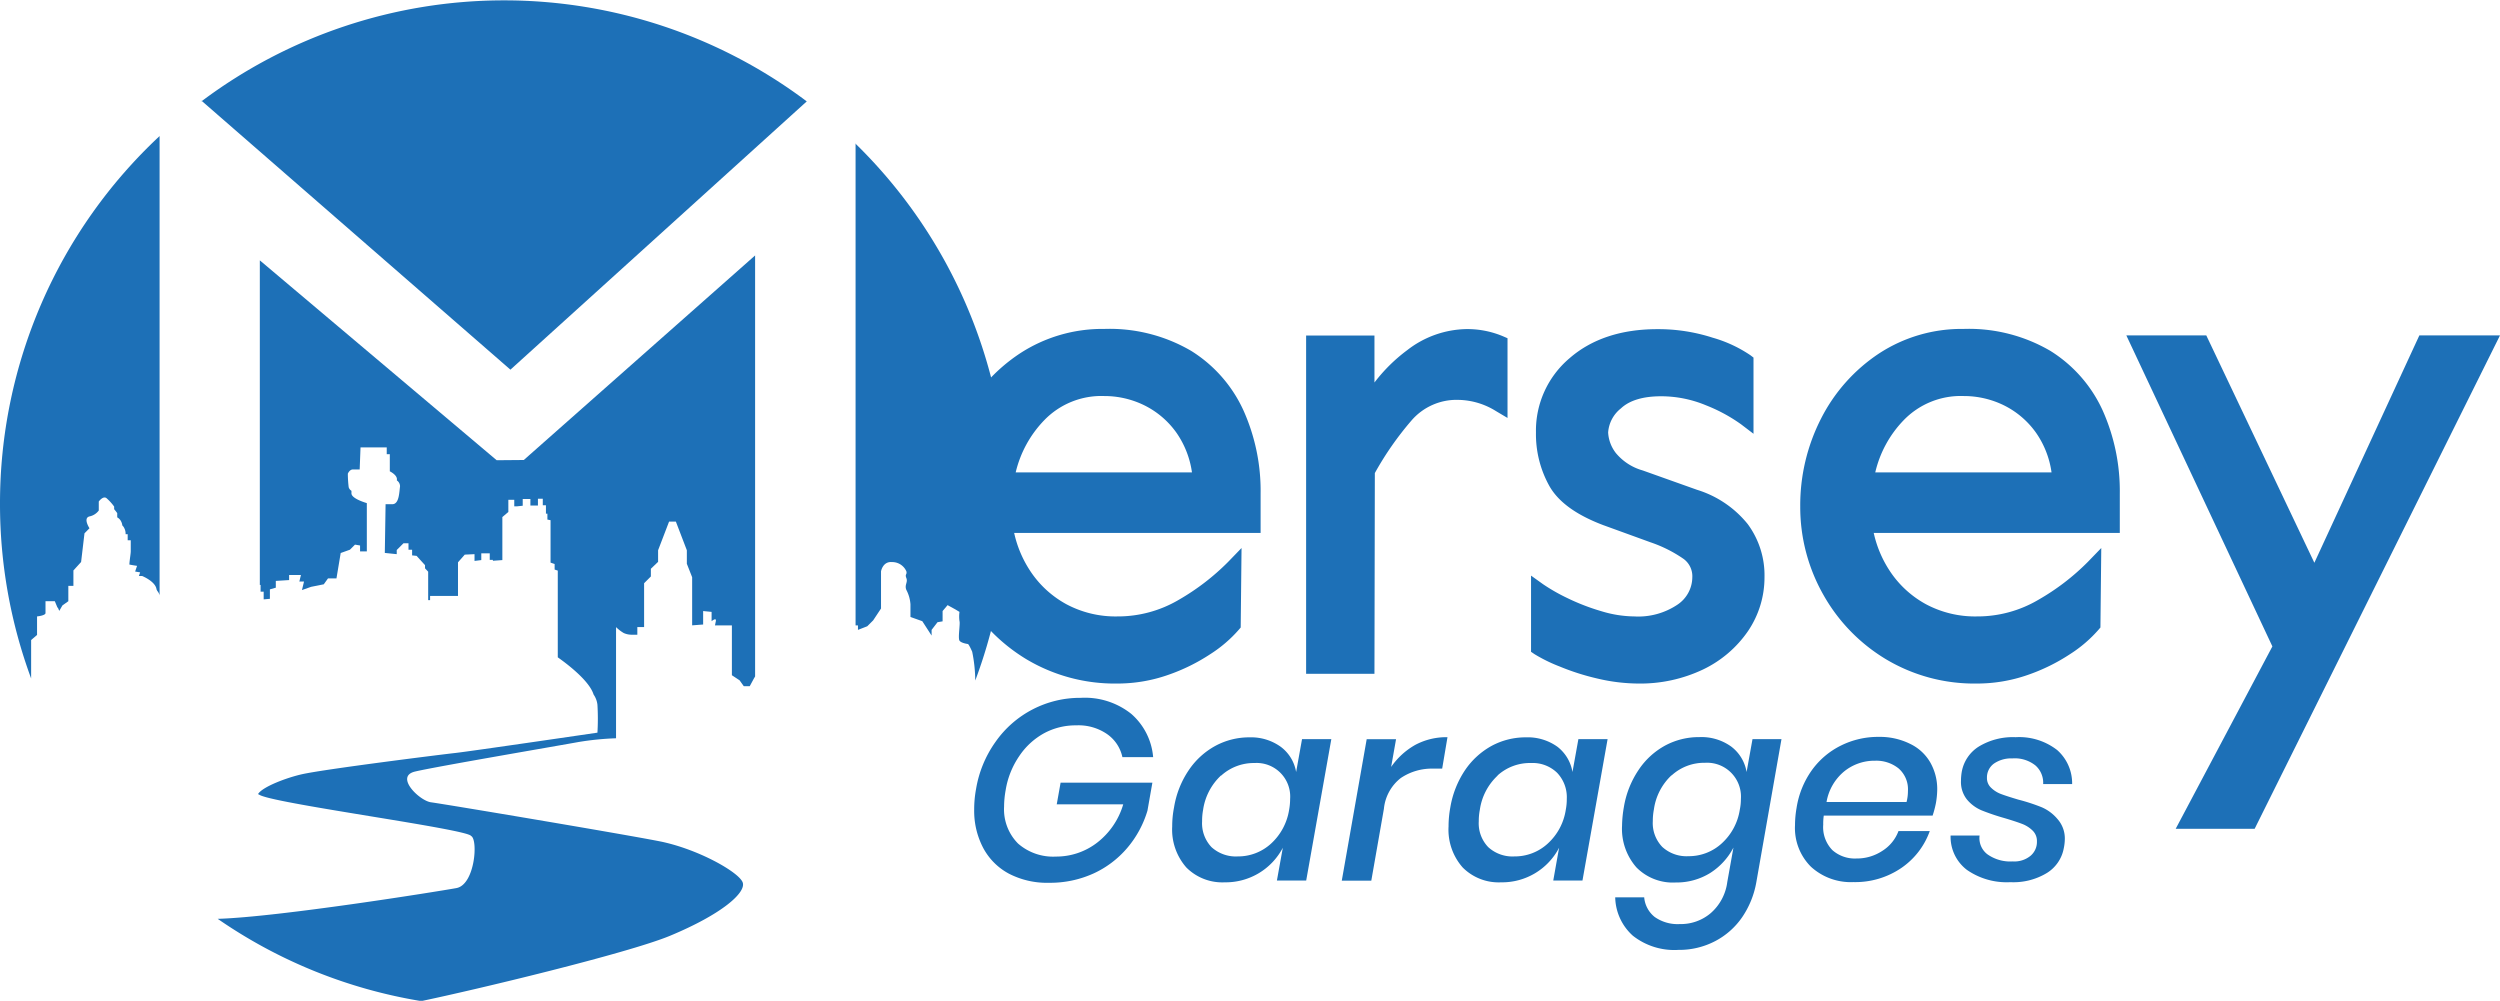 <svg id="Layer_1" data-name="Layer 1" xmlns="http://www.w3.org/2000/svg" viewBox="0 0 325.22 130.19"><defs><style>.cls-1{fill:#1d70b7;}</style></defs><path class="cls-1" d="M153.57,98.79a8.38,8.38,0,0,1,2.83,5.61h-4a4.9,4.9,0,0,0-2-3,6.55,6.55,0,0,0-4-1.13,8.64,8.64,0,0,0-4.14,1,9.26,9.26,0,0,0-3.28,3,10.91,10.91,0,0,0-1.77,4.45,12.2,12.2,0,0,0-.2,2.11,6.32,6.32,0,0,0,1.81,4.81,6.92,6.92,0,0,0,4.94,1.7,8.69,8.69,0,0,0,5.34-1.8,9.75,9.75,0,0,0,3.41-5h-8.65l.5-2.81H156.3l-.64,3.64a13.36,13.36,0,0,1-2.64,4.86,12.71,12.71,0,0,1-4.4,3.32,13.68,13.68,0,0,1-5.78,1.2,10.75,10.75,0,0,1-5.19-1.18,8.12,8.12,0,0,1-3.36-3.36,10.34,10.34,0,0,1-1.17-5,14.48,14.48,0,0,1,.24-2.64,14.71,14.71,0,0,1,2.52-6.13A13.44,13.44,0,0,1,147,96.69,9.66,9.66,0,0,1,153.57,98.79Z" transform="translate(-6.39 -5.91)"/><path class="cls-1" d="M173,103.06a5.16,5.16,0,0,1,2,3.28l.77-4.28h3.81l-3.27,18.4h-3.81l.77-4.27a8.39,8.39,0,0,1-7.55,4.5,6.6,6.6,0,0,1-5-1.93,7.46,7.46,0,0,1-1.84-5.34,12.72,12.72,0,0,1,.24-2.48,12.05,12.05,0,0,1,1.92-4.85,9.86,9.86,0,0,1,3.47-3.16,9.25,9.25,0,0,1,4.42-1.1A6.6,6.6,0,0,1,173,103.06Zm-7.78,3.74a7.59,7.59,0,0,0-2.32,4.45,7.83,7.83,0,0,0-.13,1.5,4.5,4.5,0,0,0,1.23,3.37,4.7,4.7,0,0,0,3.41,1.2,6.34,6.34,0,0,0,4.31-1.65,7.54,7.54,0,0,0,2.37-4.42,8,8,0,0,0,.13-1.41,4.37,4.37,0,0,0-4.64-4.67A6.3,6.3,0,0,0,165.26,106.8Z" transform="translate(-6.39 -5.91)"/><path class="cls-1" d="M190.5,102.81a8.6,8.6,0,0,1,4.19-1L194,105.9h-1.14a7.22,7.22,0,0,0-4.24,1.22,5.78,5.78,0,0,0-2.2,4l0,0-1.64,9.35h-3.84l3.24-18.4H188l-.64,3.61A9.51,9.51,0,0,1,190.5,102.81Z" transform="translate(-6.39 -5.91)"/><path class="cls-1" d="M209,103.06a5.24,5.24,0,0,1,1.95,3.28l.77-4.28h3.8l-3.27,18.4h-3.8l.76-4.27a8.36,8.36,0,0,1-7.54,4.5,6.6,6.6,0,0,1-5-1.93,7.42,7.42,0,0,1-1.84-5.34,13.54,13.54,0,0,1,.23-2.48,12.35,12.35,0,0,1,1.92-4.85,10,10,0,0,1,3.47-3.16,9.29,9.29,0,0,1,4.43-1.1A6.62,6.62,0,0,1,209,103.06Zm-7.78,3.74a7.53,7.53,0,0,0-2.32,4.45,7.8,7.8,0,0,0-.14,1.5,4.47,4.47,0,0,0,1.24,3.37,4.67,4.67,0,0,0,3.4,1.2,6.32,6.32,0,0,0,4.31-1.65,7.44,7.44,0,0,0,2.37-4.42,7.18,7.18,0,0,0,.13-1.41,4.6,4.6,0,0,0-1.26-3.4,4.56,4.56,0,0,0-3.38-1.27A6.27,6.27,0,0,0,201.19,106.8Z" transform="translate(-6.39 -5.91)"/><path class="cls-1" d="M219.28,118.76a7.6,7.6,0,0,1-1.88-5.45,15.21,15.21,0,0,1,.23-2.37,12.2,12.2,0,0,1,1.92-4.87A9.76,9.76,0,0,1,223,102.9a9.24,9.24,0,0,1,4.44-1.1,6.62,6.62,0,0,1,4.16,1.23,5.23,5.23,0,0,1,2,3.31l.77-4.28h3.77l-3.27,18.6a11.66,11.66,0,0,1-1.84,4.56,9.71,9.71,0,0,1-3.52,3.12,10.08,10.08,0,0,1-4.79,1.14,8.71,8.71,0,0,1-5.91-1.84,6.89,6.89,0,0,1-2.3-5h3.77a3.66,3.66,0,0,0,1.37,2.56,5.19,5.19,0,0,0,3.27.92,6,6,0,0,0,4-1.41,6.45,6.45,0,0,0,2.17-4.07l.8-4.47a8.6,8.6,0,0,1-3,3.29,8.29,8.29,0,0,1-4.49,1.25A6.65,6.65,0,0,1,219.28,118.76Zm4.56-12a7.5,7.5,0,0,0-2.3,4.46,7.8,7.8,0,0,0-.14,1.5,4.47,4.47,0,0,0,1.24,3.37,4.67,4.67,0,0,0,3.4,1.2,6.32,6.32,0,0,0,4.31-1.65,7.44,7.44,0,0,0,2.37-4.42,6.62,6.62,0,0,0,.14-1.37,4.41,4.41,0,0,0-4.68-4.71A6.27,6.27,0,0,0,223.84,106.79Z" transform="translate(-6.39 -5.91)"/><path class="cls-1" d="M254.92,102.7a6,6,0,0,1,2.59,2.42,7,7,0,0,1,.89,3.52,11,11,0,0,1-.17,1.74,13.38,13.38,0,0,1-.43,1.63H243.64a7.3,7.3,0,0,0-.07,1.17,4.28,4.28,0,0,0,1.19,3.32,4.41,4.41,0,0,0,3.12,1.09,6,6,0,0,0,3.39-1,5.15,5.15,0,0,0,2.09-2.57h4.07a9.78,9.78,0,0,1-3.71,4.81,10.63,10.63,0,0,1-6.21,1.83,7.68,7.68,0,0,1-5.54-2,7.1,7.1,0,0,1-2.07-5.41,13.11,13.11,0,0,1,.2-2.23,11.47,11.47,0,0,1,2-4.93,10.24,10.24,0,0,1,3.79-3.2,10.84,10.84,0,0,1,4.92-1.12A8.83,8.83,0,0,1,254.92,102.7Zm-.33,6.11a3.6,3.6,0,0,0-1.22-2.94,4.63,4.63,0,0,0-3.05-1,6.27,6.27,0,0,0-4,1.37,6.61,6.61,0,0,0-2.32,4h10.41A5.7,5.7,0,0,0,254.59,108.81Z" transform="translate(-6.39 -5.91)"/><path class="cls-1" d="M274,103.48a5.77,5.77,0,0,1,1.95,4.43h-3.77a3,3,0,0,0-1-2.42,4.3,4.3,0,0,0-3-.92,3.94,3.94,0,0,0-2.41.68,2.22,2.22,0,0,0-.9,1.85,1.7,1.7,0,0,0,.54,1.29,3.7,3.7,0,0,0,1.31.82c.53.2,1.28.44,2.26.73a23.94,23.94,0,0,1,3.05,1,5.57,5.57,0,0,1,2,1.5A3.81,3.81,0,0,1,275,115a6.17,6.17,0,0,1-.14,1.27,4.8,4.8,0,0,1-2.17,3.19,8.39,8.39,0,0,1-4.77,1.21,9.06,9.06,0,0,1-5.66-1.6,5.4,5.4,0,0,1-2.12-4.47h3.77a2.64,2.64,0,0,0,1,2.43,5.13,5.13,0,0,0,3.32.94,3.3,3.3,0,0,0,2.32-.74,2.36,2.36,0,0,0,.82-1.86,1.88,1.88,0,0,0-.57-1.42,4,4,0,0,0-1.38-.87c-.55-.21-1.31-.46-2.29-.75a29.93,29.93,0,0,1-2.95-1,5,5,0,0,1-1.91-1.41,3.65,3.65,0,0,1-.78-2.43,7.11,7.11,0,0,1,.1-1.17,4.89,4.89,0,0,1,2.2-3.28,8.52,8.52,0,0,1,4.81-1.23A8.06,8.06,0,0,1,274,103.48Z" transform="translate(-6.39 -5.91)"/><path class="cls-1" d="M150.07,49.7a20,20,0,0,1,10.76,2.69,16.83,16.83,0,0,1,6.42,7.32,24.45,24.45,0,0,1,2.15,10.42v4.11H137.13a15.61,15.61,0,0,0,2.43,6.48,14.13,14.13,0,0,0,5.05,4.66,14.45,14.45,0,0,0,7.14,1.72,16.57,16.57,0,0,0,8.49-2.31,31.13,31.13,0,0,0,6.64-5.08l-.09,7.48a16.42,16.42,0,0,1-3.49,3,22.67,22.67,0,0,1-5.29,2.6,18.5,18.5,0,0,1-6.26,1.06,21.34,21.34,0,0,1-11.35-3,22,22,0,0,1-10.59-19,23.58,23.58,0,0,1,2.61-11,21.1,21.1,0,0,1,7.19-8.07A18.52,18.52,0,0,1,150.07,49.7Zm0,6.73a11.36,11.36,0,0,0-8.57,3.49,15.57,15.57,0,0,0-4.21,8.44h25.3a13.62,13.62,0,0,0-2.31-6.72,12.2,12.2,0,0,0-4.58-3.91A12.73,12.73,0,0,0,150.07,56.43Z" transform="translate(-6.39 -5.91)"/><path class="cls-1" d="M151.75,94.83a22.41,22.41,0,0,1-11.87-3.18,23,23,0,0,1-11.07-19.84,24.77,24.77,0,0,1,2.72-11.47,22.16,22.16,0,0,1,7.52-8.44,19.62,19.62,0,0,1,11-3.2,21,21,0,0,1,11.29,2.85,17.82,17.82,0,0,1,6.8,7.73,25.55,25.55,0,0,1,2.24,10.85v5.11H138.32a14.72,14.72,0,0,0,2.08,4.93,13.18,13.18,0,0,0,4.69,4.33,13.56,13.56,0,0,0,6.66,1.6,15.61,15.61,0,0,0,8-2.17A30.32,30.32,0,0,0,166.16,79l1.74-1.8-.11,10.34-.23.27a17.07,17.07,0,0,1-3.7,3.18,24.48,24.48,0,0,1-5.52,2.72A19.91,19.91,0,0,1,151.75,94.83ZM150.07,50.7a17.69,17.69,0,0,0-9.91,2.86,20.17,20.17,0,0,0-6.85,7.7,22.67,22.67,0,0,0-2.5,10.55A21,21,0,0,0,140.92,90a20.51,20.51,0,0,0,10.83,2.88,17.83,17.83,0,0,0,5.93-1,22.37,22.37,0,0,0,5.07-2.49,16.52,16.52,0,0,0,3.05-2.53l0-4.77a33.56,33.56,0,0,1-5.11,3.61,17.51,17.51,0,0,1-9,2.45,15.5,15.5,0,0,1-7.63-1.85,15.1,15.1,0,0,1-5.39-5,16.5,16.5,0,0,1-2.59-6.87L136,73.24H168.4V70.13a23.61,23.61,0,0,0-2.05-10,15.88,15.88,0,0,0-6.06-6.89A19,19,0,0,0,150.07,50.7ZM163.7,69.36H136.11l.2-1.17a16.63,16.63,0,0,1,4.47-9,12.38,12.38,0,0,1,9.29-3.79,13.8,13.8,0,0,1,6.06,1.4,13.25,13.25,0,0,1,5,4.22,14.66,14.66,0,0,1,2.5,7.21Zm-25.18-2h22.93a11.94,11.94,0,0,0-2-5.13,11.2,11.2,0,0,0-4.21-3.6,11.78,11.78,0,0,0-5.19-1.2,10.33,10.33,0,0,0-7.85,3.18A14.57,14.57,0,0,0,138.52,67.36Z" transform="translate(-6.39 -5.91)"/><path class="cls-1" d="M184.19,50.54V59a21.74,21.74,0,0,1,5.88-6.72,11.8,11.8,0,0,1,7.06-2.53,11,11,0,0,1,4.37.84v8a10.48,10.48,0,0,0-5.37-1.6,8.78,8.78,0,0,0-6.94,3,42.16,42.16,0,0,0-5,7.23V92.56H177.3v-42Z" transform="translate(-6.39 -5.91)"/><path class="cls-1" d="M185.19,93.56H176.3v-44h8.89v6.11a21.45,21.45,0,0,1,4.29-4.23,12.89,12.89,0,0,1,7.65-2.72,12,12,0,0,1,4.77.93l.6.26V60.28L201,59.39a9.51,9.51,0,0,0-4.86-1.46A7.74,7.74,0,0,0,190,60.62a40.5,40.5,0,0,0-4.76,6.83Zm-6.89-2h4.89V66.92l.13-.22a44,44,0,0,1,5.12-7.4,9.75,9.75,0,0,1,7.69-3.37,10.79,10.79,0,0,1,4.37,1V51.23a10.27,10.27,0,0,0-3.37-.53A10.93,10.93,0,0,0,190.67,53a20.64,20.64,0,0,0-5.61,6.42l-1.87,3.22V51.54H178.3Z" transform="translate(-6.39 -5.91)"/><path class="cls-1" d="M222,49.7a22,22,0,0,1,6.89,1.06,16.22,16.22,0,0,1,4.62,2.14v7.39a21.9,21.9,0,0,0-4.79-2.6,16,16,0,0,0-6.22-1.26c-2.63,0-4.61.61-5.92,1.85a5.32,5.32,0,0,0-2,3.86,5.65,5.65,0,0,0,1.14,3.24,7.86,7.86,0,0,0,4,2.65l7.06,2.52a12.51,12.51,0,0,1,6.13,4.11,10.21,10.21,0,0,1,2,6.31,11.41,11.41,0,0,1-2,6.47,13.69,13.69,0,0,1-5.47,4.66,17.85,17.85,0,0,1-8,1.73,22,22,0,0,1-5.09-.63,31.48,31.48,0,0,1-4.74-1.52,19.21,19.21,0,0,1-3.11-1.55v-7.4a24,24,0,0,0,3.32,1.89,28.65,28.65,0,0,0,4.58,1.77,16.33,16.33,0,0,0,4.53.71,10.15,10.15,0,0,0,6.27-1.76A5.33,5.33,0,0,0,227.54,81a3.8,3.8,0,0,0-1.56-3.2,18.18,18.18,0,0,0-4.49-2.27l-6.22-2.26c-3.25-1.24-5.41-2.79-6.47-4.67a12.73,12.73,0,0,1-1.6-6.43,11.35,11.35,0,0,1,4-8.91Q215.27,49.71,222,49.7Z" transform="translate(-6.39 -5.91)"/><path class="cls-1" d="M219.47,94.83a23.45,23.45,0,0,1-5.32-.66,31,31,0,0,1-4.9-1.57A20,20,0,0,1,206,91l-.44-.3V80.79l1.58,1.13a24.07,24.07,0,0,0,3.18,1.81,28.34,28.34,0,0,0,4.42,1.7,15.08,15.08,0,0,0,4.25.67,9.15,9.15,0,0,0,5.66-1.56A4.32,4.32,0,0,0,226.54,81a2.79,2.79,0,0,0-1.16-2.4,17.23,17.23,0,0,0-4.24-2.13l-6.22-2.26c-3.47-1.32-5.82-3-7-5.12a13.85,13.85,0,0,1-1.72-6.92,12.34,12.34,0,0,1,4.37-9.66c2.87-2.5,6.71-3.78,11.42-3.78a23,23,0,0,1,7.2,1.11,17.1,17.1,0,0,1,4.92,2.29l.39.3v9.91l-1.6-1.22a21,21,0,0,0-4.57-2.48,15.23,15.23,0,0,0-5.84-1.18c-2.36,0-4.12.53-5.24,1.58a4.37,4.37,0,0,0-1.66,3.13,4.77,4.77,0,0,0,1,2.67,7,7,0,0,0,3.5,2.27l7.07,2.52a13.6,13.6,0,0,1,6.59,4.46A11.22,11.22,0,0,1,235.93,81a12.43,12.43,0,0,1-2.14,7,14.87,14.87,0,0,1-5.85,5A19,19,0,0,1,219.47,94.83Zm-11.94-5.26A22.19,22.19,0,0,0,210,90.76a29.34,29.34,0,0,0,4.6,1.46,18.34,18.34,0,0,0,12.43-1,12.87,12.87,0,0,0,5.08-4.33,10.47,10.47,0,0,0,1.8-5.91,9.15,9.15,0,0,0-1.82-5.71,11.58,11.58,0,0,0-5.66-3.77L219.38,69a8.83,8.83,0,0,1-4.47-3,6.7,6.7,0,0,1-1.32-3.81,6.29,6.29,0,0,1,2.29-4.59c1.51-1.41,3.73-2.12,6.61-2.12a17.09,17.09,0,0,1,6.61,1.34,27,27,0,0,1,3.4,1.66v-5a17.78,17.78,0,0,0-3.93-1.71,20.86,20.86,0,0,0-6.58-1c-4.21,0-7.61,1.11-10.1,3.29a10.29,10.29,0,0,0-3.69,8.15,11.81,11.81,0,0,0,1.47,5.94c.94,1.66,2.94,3.08,6,4.22l6.21,2.27A18.72,18.72,0,0,1,226.58,77a4.75,4.75,0,0,1,2,4,6.28,6.28,0,0,1-2.71,5.16,11.05,11.05,0,0,1-6.87,2,17.29,17.29,0,0,1-4.82-.75,30,30,0,0,1-4.73-1.83c-.71-.34-1.33-.67-1.88-1Z" transform="translate(-6.39 -5.91)"/><path class="cls-1" d="M261.89,49.7a19.89,19.89,0,0,1,10.75,2.69,16.79,16.79,0,0,1,6.43,7.32,24.45,24.45,0,0,1,2.15,10.42v4.11H249a15.61,15.61,0,0,0,2.43,6.48,14.13,14.13,0,0,0,5.05,4.66,14.45,14.45,0,0,0,7.14,1.72,16.57,16.57,0,0,0,8.49-2.31,31.13,31.13,0,0,0,6.64-5.08l-.09,7.48a16.42,16.42,0,0,1-3.49,3,22.67,22.67,0,0,1-5.29,2.6,18.5,18.5,0,0,1-6.26,1.06,21.34,21.34,0,0,1-11.35-3,22,22,0,0,1-10.59-19,23.58,23.58,0,0,1,2.61-11,21.1,21.1,0,0,1,7.19-8.07A18.52,18.52,0,0,1,261.89,49.7Zm0,6.73a11.36,11.36,0,0,0-8.57,3.49,15.57,15.57,0,0,0-4.21,8.44h25.3a13.62,13.62,0,0,0-2.31-6.72,12.2,12.2,0,0,0-4.58-3.91A12.73,12.73,0,0,0,261.89,56.43Z" transform="translate(-6.39 -5.91)"/><path class="cls-1" d="M263.57,94.83a22.38,22.38,0,0,1-11.87-3.18,22.81,22.81,0,0,1-8.12-8.38,23.12,23.12,0,0,1-3-11.46,24.77,24.77,0,0,1,2.72-11.47,22.16,22.16,0,0,1,7.52-8.44,19.62,19.62,0,0,1,11-3.2,21,21,0,0,1,11.29,2.85,17.82,17.82,0,0,1,6.8,7.73,25.67,25.67,0,0,1,2.24,10.85v5.11H250.14a14.72,14.72,0,0,0,2.08,4.93,13.18,13.18,0,0,0,4.69,4.33,13.56,13.56,0,0,0,6.66,1.6,15.61,15.61,0,0,0,8-2.17A30.07,30.07,0,0,0,278,79l1.74-1.8-.11,10.34-.23.27a17.07,17.07,0,0,1-3.7,3.18,24.48,24.48,0,0,1-5.52,2.72A20,20,0,0,1,263.57,94.83ZM261.89,50.7A17.69,17.69,0,0,0,252,53.56a20.17,20.17,0,0,0-6.85,7.7,22.67,22.67,0,0,0-2.5,10.55A21,21,0,0,0,252.74,90a20.51,20.51,0,0,0,10.83,2.88,17.83,17.83,0,0,0,5.93-1,22.8,22.8,0,0,0,5.07-2.49,16.52,16.52,0,0,0,3.05-2.53l.05-4.77a33.56,33.56,0,0,1-5.11,3.61,17.51,17.51,0,0,1-9,2.45,15.5,15.5,0,0,1-7.63-1.85,15.1,15.1,0,0,1-5.39-5A16.5,16.5,0,0,1,248,74.39l-.17-1.15h32.43V70.13a23.58,23.58,0,0,0-2.05-10,15.88,15.88,0,0,0-6.06-6.89A19,19,0,0,0,261.89,50.7Zm13.63,18.66H247.93l.2-1.17a16.66,16.66,0,0,1,4.47-9,12.38,12.38,0,0,1,9.29-3.79,13.8,13.8,0,0,1,6.06,1.4,13.25,13.25,0,0,1,5,4.22,14.66,14.66,0,0,1,2.5,7.21Zm-25.18-2h22.93a11.89,11.89,0,0,0-2-5.13,11.2,11.2,0,0,0-4.21-3.6,11.81,11.81,0,0,0-5.19-1.2A10.33,10.33,0,0,0,254,60.61,14.48,14.48,0,0,0,250.34,67.36Z" transform="translate(-6.39 -5.91)"/><path class="cls-1" d="M292.76,50.54l14.71,30.93,14.29-30.93H330l-30.92,62.19h-8L303.1,90l-18.57-39.5Z" transform="translate(-6.39 -5.91)"/><path class="cls-1" d="M299.69,113.73H289.42L302,90,283,49.54H293.4l14.06,29.58,13.66-29.58h10.49Zm-6.95-2h5.71l29.93-60.19h-6L307.48,83.83,292.13,51.54h-6l18.12,38.53Z" transform="translate(-6.39 -5.91)"/><path class="cls-1" d="M71,65.78l-30.81-26V82h.1v.88l.4,0v1l.81-.07V82.58l.77-.22v-.88L44,81.37v-.66h1.54l-.21.85h.61l-.27,1.11,1.19-.42,1.65-.33.55-.77h1.1l.55-3.3,1.2-.43.66-.66.66.11v.77h.88V71.36c-.66-.2-1.93-.66-2-1.23,0-.12,0-.24,0-.37a.83.83,0,0,1-.36-.47,15,15,0,0,1-.11-1.76s.22-.55.66-.55h.88l.11-2.87H56.7V65h.4v2.22c.41.22,1,.63.92,1.13,0,0,0,0,0,.06a.92.92,0,0,1,.41.78c-.11.77-.11,2.31-1,2.31h-.88l-.1,6.34L58,78v-.54l.88-.88h.65v.84H60v.74l.58.06,1.1,1.21v.41l.41.44v3.7l.25,0v-.55h3.63V79.06l.88-1L68.12,78v.88l.88-.11v-.88h1.1v.85h.41v.12l1.23-.09v-5.6l.78-.66V70.93h.77v.85h.33l.77-.08v-.88h1v.85h.4v0h.58v-.88H77v.85h.41v1.09l.19,0v.77l.41.08V79.1l.53.18V80l.41.14V91.42c1.09.77,4.09,3,4.66,4.84a2.88,2.88,0,0,1,.5,1.34,30.65,30.65,0,0,1,0,3.62s-16.48,2.42-18.46,2.64-16.8,2.08-19.89,2.75c-2.07.45-5.26,1.67-5.8,2.6a3.76,3.76,0,0,0,.35.18c2.85,1.21,26.92,4.39,27.36,5.27.94.44.51,6.34-1.91,6.78s-23.18,3.77-31.05,4a65,65,0,0,0,26.48,10.7c7-1.46,26.86-6.21,32.37-8.5,6.75-2.81,9.89-5.6,9.45-6.92s-5.83-4.39-10.88-5.38-28-4.84-29.67-5.06c-1.48-.19-4.77-3.36-2.08-4s19-3.42,21.31-3.85a37.84,37.84,0,0,1,4.84-.48V87.49a5.15,5.15,0,0,0,1,.77,2.54,2.54,0,0,0,1,.22h.77v-1h.88V81.78l.88-.88v-1L92,79V77.49l1.43-3.73h.88l1.43,3.73v1.76L96.43,81v6.26l1.43-.11V85.4l1.1.11v1.21s.66-.55.55,0l-.11.55h2.2v6.48l1,.66.55.77h.77l.54-1,.16-.27V39.14L74.53,65.75Z" transform="translate(-6.39 -5.91)"/><path class="cls-1" d="M32.59,19,72.79,54l38.55-34.9a65.55,65.55,0,0,0-78.75,0Z" transform="translate(-6.39 -5.91)"/><path class="cls-1" d="M6.39,71.44a65.6,65.6,0,0,0,4.05,22.73v-5l.77-.66V86.1s1.1-.11,1.1-.44V84.12h1.21l.35.84h.05l.18.42.41-.71.77-.55v-2h.66v-2l1-1.1.44-3.73.65-.66s-.87-1.32,0-1.54a2,2,0,0,0,1.21-.77V71.15s.55-.77,1-.44a6.38,6.38,0,0,1,1,1.1v.34c.23.27.4.51.4.51v.55a1.27,1.27,0,0,1,.53.58,1.45,1.45,0,0,1,.13.47,1.16,1.16,0,0,1,.27.38,1.56,1.56,0,0,1,.16.76l.27,0v.79l.4,0v1.43c0,.33-.15,1.12-.18,1.73.43.09,1,.17,1,.17l-.25.74.65.11-.16.47h.42s1.64.66,1.86,1.65c0,.1.07.19.11.29a1.39,1.39,0,0,1,.3.56s0,.08,0,.12V23.61A65.34,65.34,0,0,0,6.39,71.44Z" transform="translate(-6.39 -5.91)"/><path class="cls-1" d="M117.69,24.55V87.27H118v.58l1.21-.47.77-.77L121,85.07V80.24s.22-1.32,1.43-1.21a2,2,0,0,1,1.87,1.21c.11.44-.22.33,0,.88s-.28.88,0,1.54a4.68,4.68,0,0,1,.53,1.86v1.65l1.54.55,1.21,1.87v-.74l.77-1,.66-.11V85.4l.65-.77,1,.55.55.33a4.27,4.27,0,0,0,0,1.21c.11.33-.22,2.2,0,2.53s1.1.44,1.1.44.11,0,.55,1a19.43,19.43,0,0,1,.4,3.75,65.51,65.51,0,0,0-15.62-69.88Z" transform="translate(-6.39 -5.91)"/></svg>